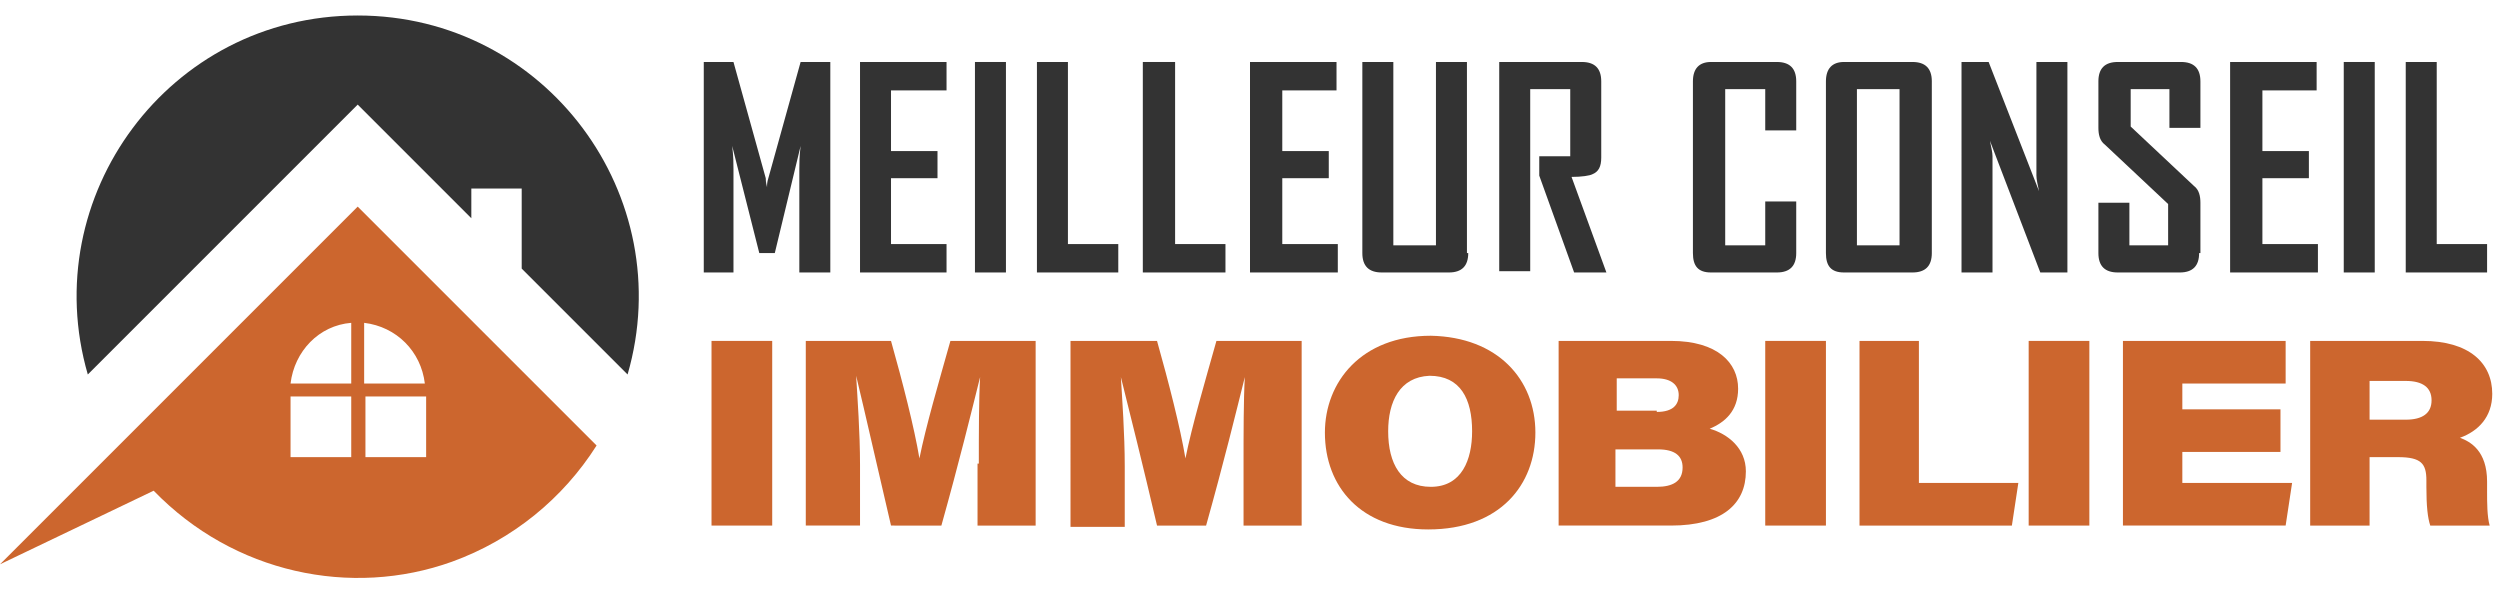 <?xml version="1.0" encoding="utf-8"?>
<!-- Generator: Adobe Illustrator 24.1.0, SVG Export Plug-In . SVG Version: 6.00 Build 0)  -->
<svg version="1.1" id="Layer_1" xmlns="http://www.w3.org/2000/svg" xmlns:xlink="http://www.w3.org/1999/xlink" x="0px" y="0px"
	 width="193.6px" height="45.9px" viewBox="0 0 193.6 45.9" style="enable-background:new 0 0 193.6 45.9;" xml:space="preserve">
<style type="text/css">
	.st0{fill:#333333;}
	.st1{fill:#CC662E;}
	.st2{fill-rule:evenodd;clip-rule:evenodd;fill:#333333;}
	.st3{fill-rule:evenodd;clip-rule:evenodd;fill:#CC662E;}
</style>
<g>
	<g>
		<path class="st0" d="M64.2,21.1h-2.3v-8c0-0.4,0-1,0.1-1.8L60,19.6h-1.2l-2.1-8.3c0.1,0.8,0.1,1.4,0.1,1.8v8h-2.3V4.8h2.3l2.5,9
			c0,0.1,0,0.3,0.1,0.7c0-0.2,0-0.4,0.1-0.7l2.5-9h2.3V21.1z"/>
		<path class="st0" d="M73.3,21.1h-6.7V4.8h6.7V7H69v4.7h3.6v2.1H69v5.1h4.3V21.1z"/>
		<path class="st0" d="M77.9,21.1h-2.4V4.8h2.4V21.1z"/>
		<path class="st0" d="M86.7,21.1h-6.4V4.8h2.4v14.1h3.9V21.1z"/>
		<path class="st0" d="M94.9,21.1h-6.4V4.8H91v14.1h3.9V21.1z"/>
		<path class="st0" d="M103.5,21.1h-6.7V4.8h6.7V7h-4.2v4.7h3.6v2.1h-3.6v5.1h4.3V21.1z"/>
		<path class="st0" d="M113.7,19.6c0,1-0.5,1.5-1.5,1.5h-5.2c-1,0-1.5-0.5-1.5-1.5V4.8h2.4V19h3.3V4.8h2.4V19.6z"/>
		<path class="st0" d="M124.4,21.1h-2.5l-2.7-7.5v-1.5h2.4V6.9h-3.1v14.1h-2.4V4.8h6.4c1,0,1.5,0.5,1.5,1.5v5.9
			c0,0.7-0.2,1.1-0.7,1.3c-0.2,0.1-0.8,0.2-1.6,0.2L124.4,21.1z"/>
		<path class="st0" d="M139.1,19.6c0,1-0.5,1.5-1.5,1.5h-5.1c-1,0-1.4-0.5-1.4-1.5V6.3c0-1,0.5-1.5,1.4-1.5h5.1c1,0,1.5,0.5,1.5,1.5
			v3.8h-2.4V6.9h-3.1V19h3.1v-3.4h2.4V19.6z"/>
		<path class="st0" d="M149.6,19.6c0,1-0.5,1.5-1.5,1.5h-5.3c-1,0-1.4-0.5-1.4-1.5V6.3c0-1,0.5-1.5,1.4-1.5h5.3c1,0,1.5,0.5,1.5,1.5
			V19.6z M147.1,19V6.9h-3.3V19H147.1z"/>
		<path class="st0" d="M160.2,21.1H158l-3.9-10.2c0.1,0.5,0.2,0.9,0.2,1.2v9h-2.4V4.8h2.1l3.9,10c-0.1-0.5-0.2-0.9-0.2-1.2V4.8h2.4
			V21.1z"/>
		<path class="st0" d="M170.3,19.6c0,1-0.5,1.5-1.5,1.5H164c-1,0-1.5-0.5-1.5-1.5v-3.9h2.4V19h3v-3.2l-4.9-4.6
			c-0.4-0.3-0.5-0.8-0.5-1.3V6.3c0-1,0.5-1.5,1.5-1.5h4.9c1,0,1.5,0.5,1.5,1.5v3.6h-2.4V6.9h-3v2.9l4.9,4.6c0.4,0.3,0.5,0.8,0.5,1.3
			V19.6z"/>
		<path class="st0" d="M179.4,21.1h-6.7V4.8h6.7V7h-4.2v4.7h3.6v2.1h-3.6v5.1h4.3V21.1z"/>
		<path class="st0" d="M183.9,21.1h-2.4V4.8h2.4V21.1z"/>
		<path class="st0" d="M192.7,21.1h-6.4V4.8h2.4v14.1h3.9V21.1z"/>
		<path class="st1" d="M59.8,26.4v14.3h-4.7V26.4H59.8z"/>
		<path class="st1" d="M75.8,35.9c0-2.3,0-5,0.1-6.7h0c-0.7,2.8-1.6,6.5-3,11.5H69C67.9,36,67,32,66.3,29.1h0
			c0.1,1.7,0.3,4.4,0.3,6.9v4.7h-4.2V26.4H69c0.9,3.2,1.8,6.7,2.2,9.1h0c0.5-2.5,1.5-5.9,2.4-9.1h6.6v14.3h-4.5V35.9z"/>
		<path class="st1" d="M96.3,35.9c0-2.3,0-5,0.1-6.7h0c-0.7,2.8-1.6,6.5-3,11.5h-3.8c-1.1-4.7-2.1-8.7-2.8-11.5h0
			c0.1,1.7,0.3,4.4,0.3,6.9v4.7h-4.2V26.4h6.7c0.9,3.2,1.8,6.7,2.2,9.1h0c0.5-2.5,1.5-5.9,2.4-9.1h6.6v14.3h-4.5V35.9z"/>
		<path class="st1" d="M118.9,33.5c0,4-2.7,7.5-8.3,7.5c-5.2,0-8-3.3-8-7.5c0-3.9,2.8-7.5,8.2-7.5C116,26.1,118.9,29.4,118.9,33.5z
			 M107.5,33.4c0,2.5,1,4.3,3.3,4.3c2.4,0,3.2-2.1,3.2-4.3c0-2.5-0.9-4.3-3.3-4.3C108.4,29.2,107.5,31.1,107.5,33.4z"/>
		<path class="st1" d="M120.6,26.4h8.8c3.6,0,5.2,1.7,5.2,3.7c0,1.7-1,2.6-2.2,3.1c1.4,0.4,2.8,1.5,2.8,3.3c0,2.5-1.8,4.2-5.8,4.2
			h-8.7V26.4z M128.3,31.9c1.3,0,1.7-0.6,1.7-1.3c0-0.8-0.6-1.3-1.7-1.3h-3.1v2.5H128.3z M125.1,37.7h3.2c1.2,0,2-0.4,2-1.5
			c0-0.9-0.6-1.4-1.9-1.4h-3.3V37.7z"/>
		<path class="st1" d="M141.4,26.4v14.3h-4.7V26.4H141.4z"/>
		<path class="st1" d="M143.9,26.4h4.7v11h7.7l-0.5,3.3h-11.8V26.4z"/>
		<path class="st1" d="M161.8,26.4v14.3h-4.7V26.4H161.8z"/>
		<path class="st1" d="M176.6,35h-7.6v2.4h8.5l-0.5,3.3h-12.6V26.4H177v3.3h-8v2h7.6V35z"/>
		<path class="st1" d="M183.5,35.4v5.3h-4.6V26.4h8.7c3.6,0,5.4,1.7,5.4,4.1c0,1.8-1.1,2.9-2.5,3.4c0.8,0.3,2.1,1,2.1,3.4v0.8
			c0,0.8,0,1.9,0.2,2.6h-4.6c-0.2-0.6-0.3-1.5-0.3-3v-0.5c0-1.3-0.4-1.8-2.2-1.8H183.5z M183.5,32.5h2.8c1.3,0,2-0.5,2-1.5
			c0-1-0.7-1.5-2-1.5h-2.8V32.5z"/>
	</g>
</g>
<g>
	<path id="XMLID_193_" class="st2" d="M48.6,29l-8.2-8.2v-6.2h-3.9v2.3l-8.8-8.8L6.8,29c-4-13.8,6.3-27.8,20.9-27.8
		S52.6,15.2,48.6,29L48.6,29z"/>
	<path id="XMLID_195_" class="st3" d="M27.7,16l18.5,18.5c-2.6,4.1-6.5,7.3-11.2,9c-7.8,2.8-16.9,0.9-23.1-5.5L0,43.7L27.7,16z
		 M22.5,35.4h4.7v-4.7h-4.7V35.4z M28.2,35.4H33v-4.7h-4.7V35.4z M28.2,29.7h4.7c-0.3-2.5-2.2-4.4-4.7-4.7V29.7z M22.5,29.7h4.7V25
		C24.7,25.2,22.8,27.2,22.5,29.7L22.5,29.7z"/>
</g>
</svg>
